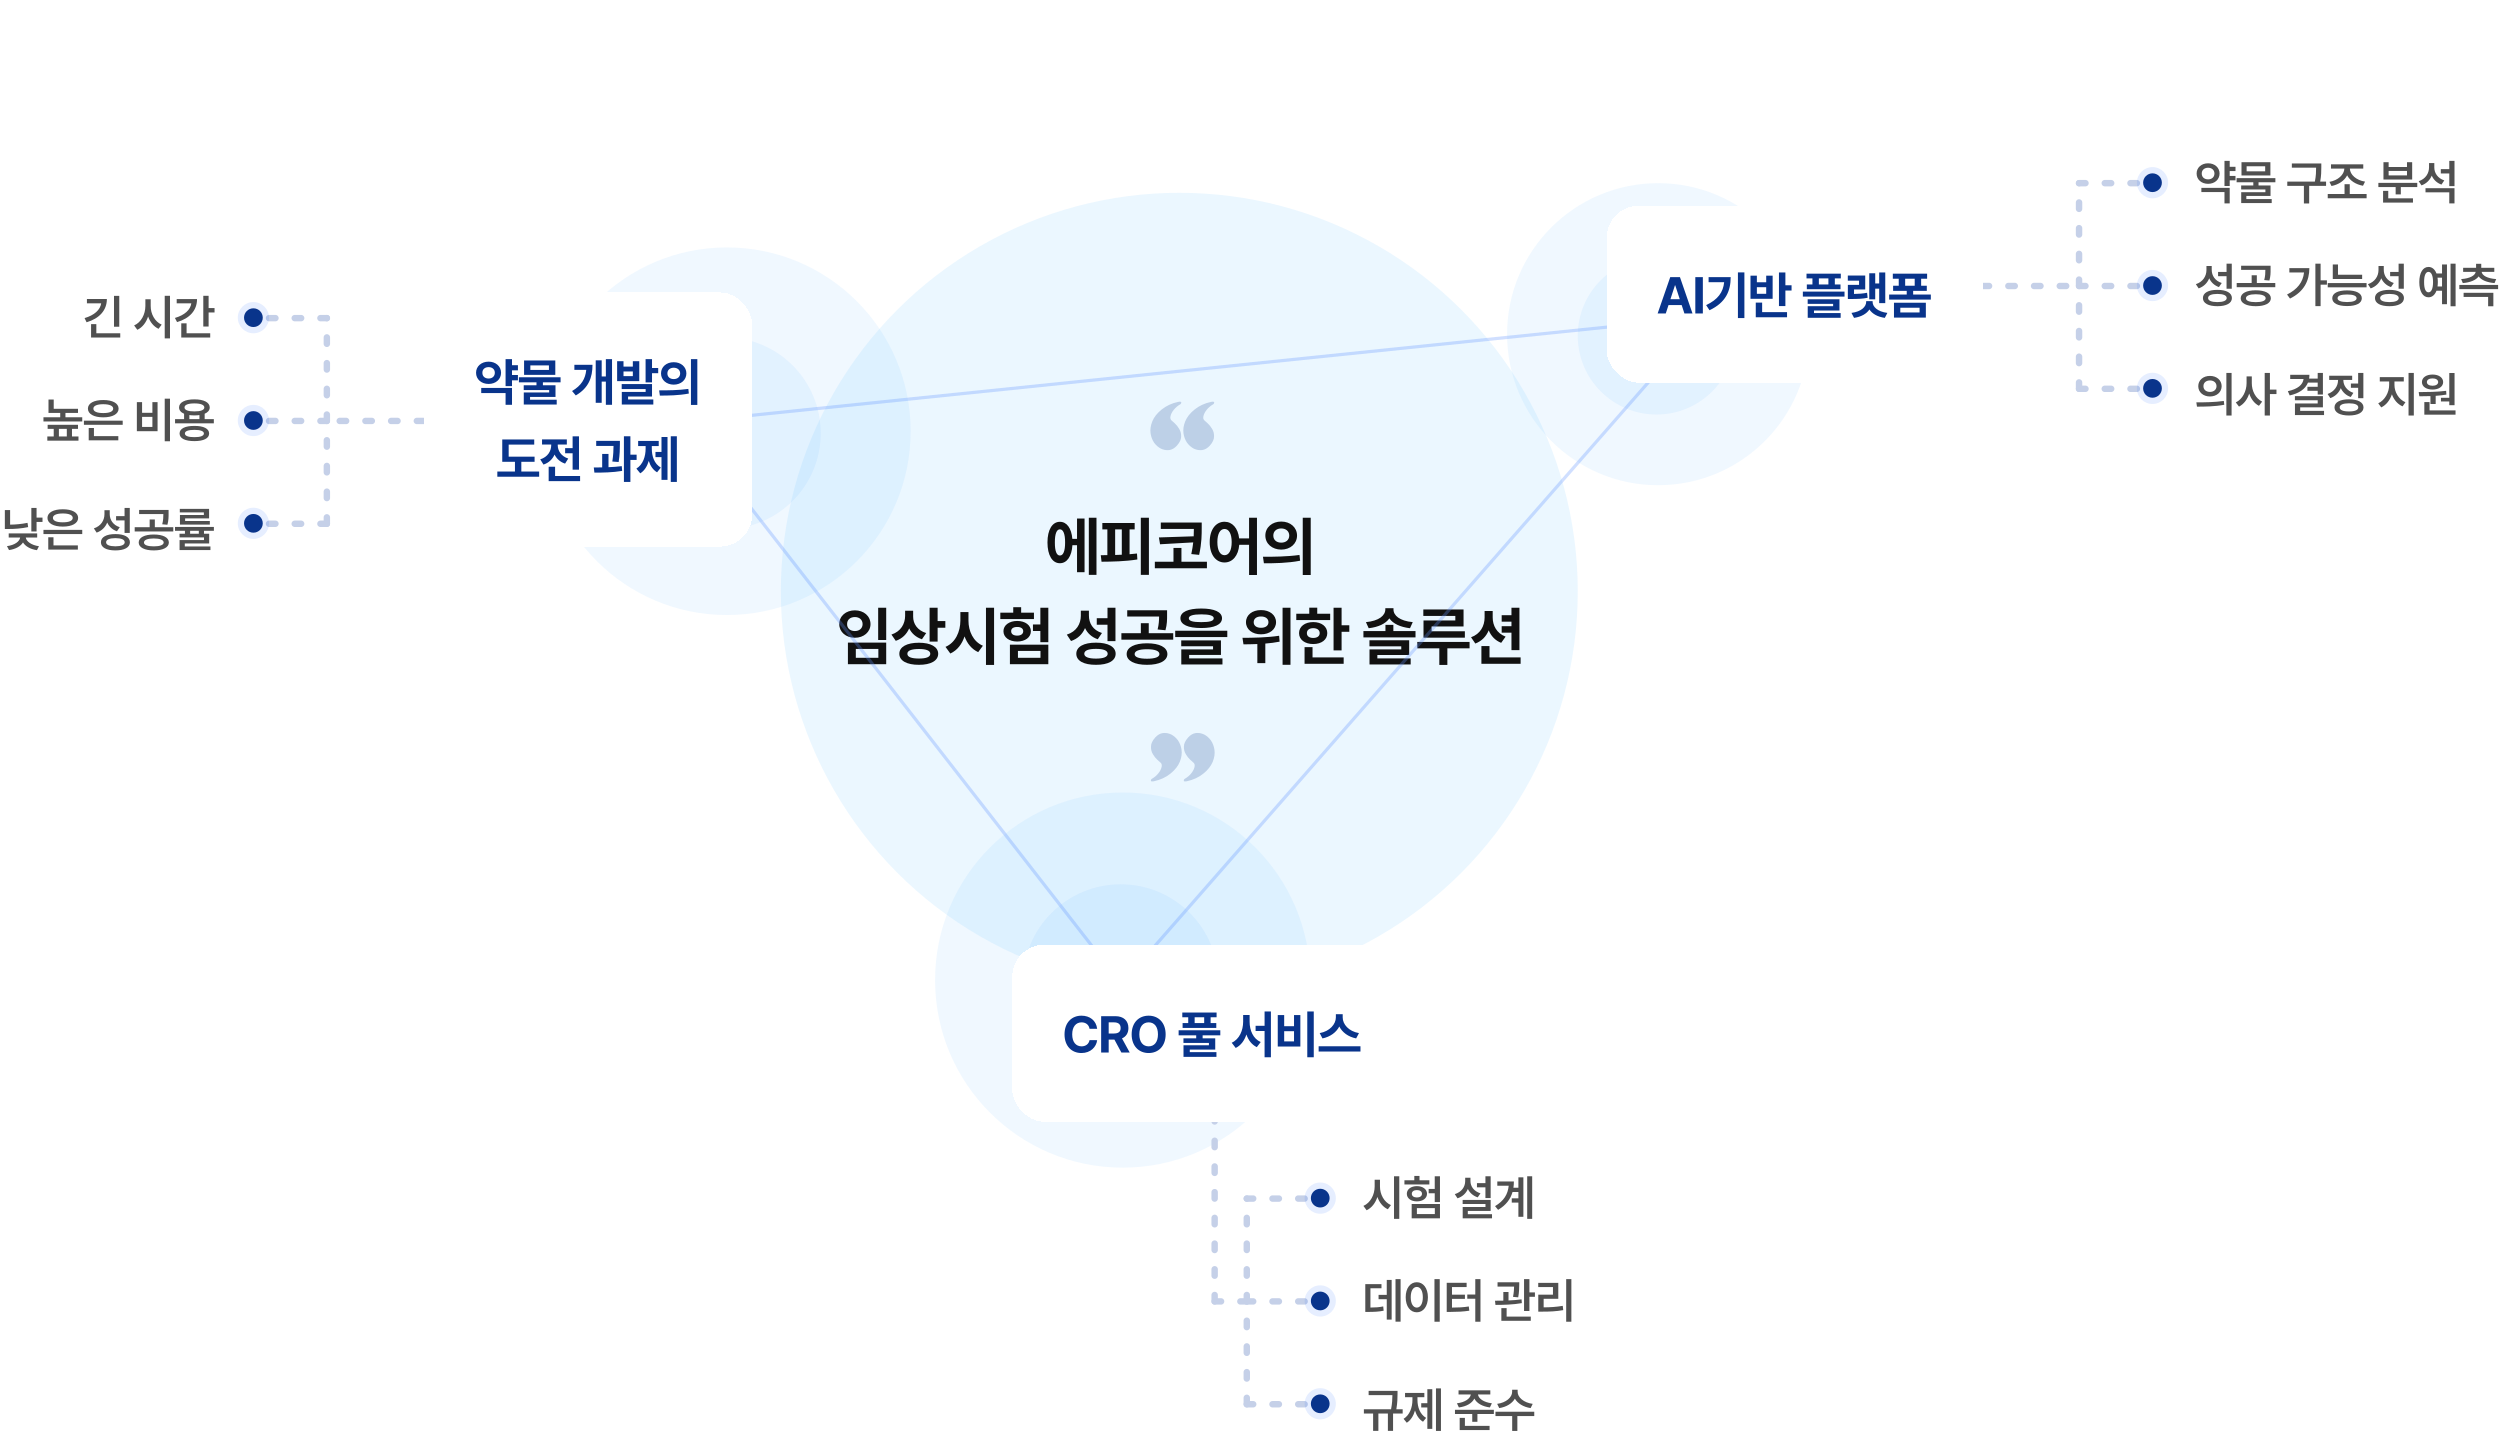 <svg width="778" height="448" viewBox="0 0 778 448" fill="none" xmlns="http://www.w3.org/2000/svg">
<circle cx="226.198" cy="134.198" r="57.198" fill="#47ADFF" fill-opacity="0.08"/>
<circle cx="225.59" cy="134.806" r="29.816" fill="#47ADFF" fill-opacity="0.08"/>
<circle cx="516" cy="104" r="47" fill="#47ADFF" fill-opacity="0.08"/>
<circle cx="515.5" cy="104.5" r="24.5" fill="#47ADFF" fill-opacity="0.08"/>
<circle cx="349.372" cy="305.001" r="58.372" fill="#47ADFF" fill-opacity="0.08"/>
<circle cx="348.75" cy="305.621" r="30.428" fill="#47ADFF" fill-opacity="0.08"/>
<g filter="url(#filter0_f_371_1126)">
<circle cx="367" cy="184" r="124" fill="#37ABFE" fill-opacity="0.1"/>
</g>
<path d="M366.252 138.682C365.536 139.471 364.74 139.932 363.862 140.063C362.984 140.162 362.122 140.014 361.277 139.619C360.464 139.192 359.765 138.583 359.18 137.794C358.595 136.939 358.221 135.952 358.058 134.834C357.895 133.683 358.074 132.449 358.595 131.134C359.147 129.785 360.123 128.552 361.521 127.434C362.951 126.283 364.658 125.493 366.642 125.066C366.999 125 367.243 124.984 367.373 125.016C367.503 125.049 367.585 125.099 367.617 125.164C367.617 125.46 367.52 125.674 367.325 125.806C366.512 126.266 365.829 126.842 365.276 127.532C364.723 128.223 364.382 128.897 364.252 129.555C364.122 130.18 364.268 130.641 364.691 130.937C364.821 131.035 365.13 131.315 365.618 131.775C366.105 132.203 366.561 132.778 366.983 133.502C367.406 134.193 367.601 134.982 367.568 135.87C367.568 136.758 367.13 137.695 366.252 138.682ZM376.494 138.682C375.778 139.471 374.982 139.932 374.104 140.063C373.226 140.162 372.364 140.014 371.519 139.619C370.706 139.192 370.007 138.583 369.422 137.794C368.836 136.939 368.463 135.952 368.3 134.834C368.137 133.683 368.316 132.449 368.836 131.134C369.389 129.785 370.365 128.552 371.763 127.434C373.193 126.283 374.9 125.493 376.884 125.066C377.241 125 377.485 124.984 377.615 125.016C377.745 125.049 377.827 125.099 377.859 125.164C377.859 125.46 377.762 125.674 377.567 125.806C376.754 126.266 376.071 126.842 375.518 127.532C374.965 128.223 374.624 128.897 374.494 129.555C374.364 130.18 374.51 130.641 374.933 130.937C375.063 131.035 375.372 131.315 375.86 131.775C376.347 132.203 376.802 132.778 377.225 133.502C377.648 134.193 377.843 134.982 377.81 135.87C377.81 136.758 377.371 137.695 376.494 138.682Z" fill="#09348B" fill-opacity="0.2"/>
<path d="M369.748 229.505C370.464 228.716 371.26 228.256 372.138 228.124C373.016 228.025 373.878 228.173 374.723 228.568C375.536 228.996 376.235 229.604 376.82 230.394C377.405 231.249 377.779 232.235 377.942 233.354C378.105 234.505 377.926 235.738 377.405 237.054C376.853 238.402 375.877 239.635 374.479 240.754C373.049 241.905 371.342 242.694 369.358 243.122C369.001 243.187 368.757 243.204 368.627 243.171C368.497 243.138 368.415 243.089 368.383 243.023C368.383 242.727 368.48 242.513 368.675 242.382C369.488 241.921 370.171 241.346 370.724 240.655C371.277 239.964 371.618 239.29 371.748 238.632C371.878 238.007 371.732 237.547 371.309 237.251C371.179 237.152 370.87 236.873 370.382 236.412C369.895 235.985 369.439 235.409 369.017 234.686C368.594 233.995 368.399 233.206 368.432 232.318C368.432 231.43 368.87 230.492 369.748 229.505ZM359.506 229.505C360.222 228.716 361.018 228.256 361.896 228.124C362.774 228.025 363.636 228.173 364.481 228.568C365.294 228.996 365.993 229.604 366.578 230.394C367.164 231.249 367.537 232.235 367.7 233.354C367.863 234.505 367.684 235.738 367.164 237.054C366.611 238.402 365.635 239.635 364.237 240.754C362.807 241.905 361.1 242.694 359.116 243.122C358.759 243.187 358.515 243.204 358.385 243.171C358.255 243.138 358.173 243.089 358.141 243.023C358.141 242.727 358.238 242.513 358.433 242.382C359.246 241.921 359.929 241.346 360.482 240.655C361.035 239.964 361.376 239.29 361.506 238.632C361.636 238.007 361.49 237.547 361.067 237.251C360.937 237.152 360.628 236.873 360.14 236.412C359.653 235.985 359.198 235.409 358.775 234.686C358.352 233.995 358.157 233.206 358.19 232.318C358.19 231.43 358.629 230.492 359.506 229.505Z" fill="#09348B" fill-opacity="0.2"/>
<path d="M341.225 161.117V178.891H338.842V161.117H341.225ZM325.971 168.812C325.971 164.838 327.484 162.377 329.838 162.387C331.977 162.377 333.441 164.379 333.715 167.699H335.17V161.371H337.514V178.07H335.17V169.672H333.734C333.52 173.158 332.025 175.277 329.838 175.277C327.484 175.277 325.971 172.807 325.971 168.812ZM328.275 168.812C328.256 171.547 328.842 172.895 329.838 172.875C330.863 172.895 331.469 171.547 331.459 168.812C331.469 166.088 330.863 164.73 329.838 164.73C328.842 164.73 328.256 166.088 328.275 168.812ZM357.541 161.117V178.891H355.021V161.117H357.541ZM342.561 172.777C343.205 172.777 343.889 172.768 344.611 172.758V164.75H343.049V162.758H353.107V164.75H351.525V172.475C352.307 172.416 353.078 172.338 353.83 172.25L353.947 174.105C350.168 174.721 346.057 174.789 342.795 174.809L342.561 172.777ZM347.033 172.709C347.717 172.689 348.41 172.67 349.104 172.631V164.75H347.033V172.709ZM373.975 162.602V164.184C373.965 166.322 374.004 168.842 373.174 172.68L370.732 172.426C371.025 171.078 371.211 169.877 371.328 168.793L361.006 169.379L360.654 167.25L371.475 166.898C371.523 166.059 371.523 165.297 371.533 164.594H361.24V162.602H373.975ZM359.385 176.84V174.809H365.186V170.512H367.666V174.809H375.596V176.84H359.385ZM381.072 162.367C383.475 162.367 385.271 164.34 385.623 167.543H388.709V161.117H391.17V178.93H388.709V169.535H385.652C385.389 172.953 383.553 175.043 381.072 175.043C378.377 175.043 376.443 172.602 376.463 168.695C376.443 164.818 378.377 162.367 381.072 162.367ZM378.846 168.695C378.836 171.342 379.744 172.787 381.072 172.777C382.41 172.787 383.299 171.342 383.299 168.695C383.299 166.059 382.41 164.613 381.072 164.613C379.744 164.613 378.836 166.059 378.846 168.695ZM398.717 162.309C401.539 162.299 403.629 164.115 403.639 166.664C403.629 169.223 401.539 171.029 398.717 171.039C395.914 171.029 393.766 169.223 393.775 166.664C393.766 164.115 395.914 162.299 398.717 162.309ZM393.033 173.266C396.207 173.275 400.602 173.236 404.4 172.699L404.596 174.496C400.65 175.268 396.432 175.297 393.326 175.297L393.033 173.266ZM396.256 166.664C396.246 168.07 397.311 168.881 398.717 168.871C400.133 168.881 401.207 168.07 401.217 166.664C401.207 165.277 400.133 164.457 398.717 164.457C397.311 164.457 396.246 165.277 396.256 166.664ZM405.416 178.93V161.117H407.896V178.93H405.416ZM275.785 189.137V199.176H273.285V189.137H275.785ZM261.176 194.234C261.176 191.695 263.266 189.938 266.039 189.938C268.803 189.938 270.893 191.695 270.902 194.234C270.893 196.676 268.803 198.473 266.039 198.473C263.266 198.473 261.176 196.676 261.176 194.234ZM263.617 194.234C263.598 195.553 264.613 196.383 266.039 196.383C267.426 196.383 268.432 195.553 268.441 194.234C268.432 192.838 267.426 192.027 266.039 192.027C264.613 192.027 263.598 192.838 263.617 194.234ZM263.871 206.695V199.977H275.785V206.695H263.871ZM266.332 204.703H273.344V201.949H266.332V204.703ZM284.172 191.91C284.162 194.068 285.422 196.139 288.234 197.008L286.906 198.941C285.021 198.316 283.703 197.105 282.941 195.553C282.17 197.34 280.793 198.746 278.762 199.43L277.414 197.477C280.383 196.49 281.652 194.127 281.672 191.676V190.055H284.172V191.91ZM279.875 203.453C279.865 201.295 282.219 200.016 285.969 200.016C289.65 200.016 291.955 201.295 291.965 203.453C291.955 205.631 289.65 206.9 285.969 206.891C282.219 206.9 279.865 205.631 279.875 203.453ZM282.375 203.453C282.355 204.459 283.635 204.938 285.969 204.938C288.273 204.938 289.504 204.459 289.504 203.453C289.504 202.486 288.273 201.969 285.969 201.969C283.635 201.969 282.355 202.486 282.375 203.453ZM289.289 199.664V189.117H291.789V193.277H294.191V195.348H291.789V199.664H289.289ZM301.387 193.141C301.377 196.402 302.861 199.674 305.879 200.953L304.414 202.945C302.383 202.027 300.977 200.25 300.166 198.053C299.365 200.455 297.91 202.389 295.742 203.375L294.238 201.305C297.344 199.996 298.857 196.588 298.867 193.141V190.484H301.387V193.141ZM306.836 206.93V189.117H309.355V206.93H306.836ZM326.238 189.117V199.859H323.758V196.363H321.453V194.332H323.758V189.117H326.238ZM311.297 192.652V190.66H315.32V188.961H317.781V190.66H321.766V192.652H311.297ZM312.273 196.422C312.273 194.566 314.061 193.238 316.551 193.238C319.051 193.238 320.809 194.566 320.809 196.422C320.809 198.365 319.041 199.635 316.551 199.645C314.061 199.635 312.273 198.365 312.273 196.422ZM314.285 206.695V200.621H326.238V206.695H314.285ZM314.676 196.422C314.656 197.32 315.389 197.799 316.551 197.809C317.684 197.799 318.426 197.32 318.426 196.422C318.426 195.582 317.684 195.104 316.551 195.113C315.389 195.104 314.656 195.582 314.676 196.422ZM316.785 204.703H323.797V202.574H316.785V204.703ZM338.871 191.539C338.861 193.912 340.082 196.109 342.934 196.988L341.625 198.941C339.711 198.277 338.412 197.057 337.66 195.455C336.879 197.311 335.443 198.766 333.305 199.488L331.996 197.496C335.033 196.52 336.342 194.137 336.352 191.656V190.035H338.871V191.539ZM334.945 203.453C334.945 201.266 337.27 199.986 341.059 199.996C344.857 199.986 347.182 201.266 347.191 203.453C347.182 205.65 344.857 206.9 341.059 206.891C337.27 206.9 334.945 205.65 334.945 203.453ZM337.426 203.453C337.426 204.439 338.705 204.957 341.059 204.957C343.422 204.957 344.701 204.439 344.711 203.453C344.701 202.438 343.422 201.93 341.059 201.93C338.705 201.93 337.426 202.438 337.426 203.453ZM341.312 194.41V192.379H344.652V189.117H347.133V199.527H344.652V194.41H341.312ZM356.945 200.191C360.832 200.191 363.273 201.422 363.293 203.551C363.273 205.65 360.832 206.9 356.945 206.891C353.088 206.9 350.607 205.65 350.617 203.551C350.607 201.422 353.088 200.191 356.945 200.191ZM348.977 199.059V197.047H355.031V193.941H357.492V197.047H365.109V199.059H348.977ZM350.793 191.871V189.918H363.195V191.363C363.205 192.779 363.205 194.303 362.688 196.129L360.246 195.895C360.646 194.283 360.695 193.082 360.715 191.871H350.793ZM353.098 203.551C353.088 204.508 354.494 204.996 356.945 204.996C359.396 204.996 360.812 204.508 360.812 203.551C360.812 202.564 359.396 202.037 356.945 202.047C354.494 202.037 353.088 202.564 353.098 203.551ZM373.828 189.371C377.92 189.371 380.283 190.445 380.293 192.398C380.283 194.381 377.92 195.445 373.828 195.445C369.727 195.445 367.344 194.381 367.344 192.398C367.344 190.445 369.727 189.371 373.828 189.371ZM365.723 198.258V196.285H381.934V198.258H365.723ZM367.598 201.109V199.293H379.961V203.824H370.059V204.898H380.43V206.773H367.617V202.086H377.5V201.109H367.598ZM369.961 192.398C369.951 193.268 371.221 193.609 373.828 193.609C376.455 193.609 377.715 193.268 377.715 192.398C377.715 191.607 376.455 191.188 373.828 191.188C371.221 191.188 369.951 191.607 369.961 192.398ZM392.418 189.859C395.133 189.84 397.105 191.393 397.105 193.629C397.105 195.846 395.133 197.418 392.418 197.398C389.713 197.418 387.74 195.846 387.75 193.629C387.74 191.393 389.713 189.84 392.418 189.859ZM386.656 198.492C389.811 198.482 394.273 198.424 398.062 197.848L398.219 199.684C396.754 199.977 395.25 200.162 393.766 200.279V206.363H391.285V200.426C389.723 200.494 388.248 200.504 386.969 200.523L386.656 198.492ZM390.152 193.629C390.143 194.742 391.09 195.387 392.418 195.367C393.785 195.387 394.742 194.742 394.742 193.629C394.742 192.496 393.785 191.842 392.418 191.852C391.09 191.842 390.143 192.496 390.152 193.629ZM399.137 206.891V189.137H401.598V206.891H399.137ZM417.504 189.137V194.586H419.906V196.617H417.504V202.398H415.004V189.137H417.504ZM403.402 192.965V190.992H407.445V189.098H409.926V190.992H413.949V192.965H403.402ZM404.262 197.027C404.262 194.967 406.088 193.59 408.676 193.59C411.254 193.59 413.051 194.967 413.051 197.027C413.051 199.078 411.254 200.426 408.676 200.426C406.088 200.426 404.262 199.078 404.262 197.027ZM405.98 206.578V201.383H408.461V204.586H418.148V206.578H405.98ZM406.703 197.027C406.693 198.004 407.484 198.531 408.676 198.531C409.877 198.531 410.688 198.004 410.688 197.027C410.688 196.041 409.877 195.494 408.676 195.484C407.484 195.494 406.693 196.041 406.703 197.027ZM433.613 194.469V196.383H440.508V198.355H424.297V196.383H431.152V194.469H433.613ZM425.078 193.609C429.15 193.229 431.104 191.549 431.113 189.645V189.273H433.652V189.645C433.643 191.549 435.576 193.229 439.648 193.609L438.789 195.504C435.742 195.143 433.506 194.078 432.363 192.438C431.23 194.078 429.004 195.143 425.938 195.504L425.078 193.609ZM426.172 201.148V199.254H438.535V203.844H428.633V204.898H439.004V206.773H426.191V202.086H436.074V201.148H426.172ZM455.457 189.664V194.957H445.516V196.441H455.867V198.434H442.996V193.082H452.898V191.676H442.938V189.664H455.457ZM441.062 201.754V199.762H457.332V201.754H450.418V206.93H447.918V201.754H441.062ZM464.527 192.184C464.527 194.645 465.748 197.076 468.551 198.121L467.164 200.055C465.299 199.322 464.02 197.916 463.287 196.168C462.516 198.033 461.139 199.508 459.117 200.27L457.789 198.316C460.709 197.281 461.998 194.791 462.008 192.184V190.133H464.527V192.184ZM461.012 206.578V201.051H463.531V204.586H473.219V206.578H461.012ZM467.32 196.891V194.879H470.367V193.453H467.32V191.441H470.367V189.137H472.848V202.32H470.367V196.891H467.32Z" fill="#111111"/>
<path d="M530.786 98.628L349.023 306.215L212.949 131.405L530.786 98.628Z" stroke="#6195FF" stroke-opacity="0.3"/>
<path d="M37.114 92.076V101.686H35.474V92.076H37.114ZM26.318 98.99C29.358 98.097 31.189 96.441 31.489 94.391H27.051V93.058H33.262C33.247 96.588 30.918 99.115 26.948 100.294L26.318 98.99ZM28.34 105.04V100.865H29.98V103.722H37.422V105.04H28.34ZM46.897 95.24C46.882 97.672 48.164 100.104 50.31 101.026L49.343 102.33C47.819 101.627 46.706 100.228 46.091 98.499C45.483 100.36 44.34 101.883 42.736 102.638L41.74 101.275C43.945 100.323 45.234 97.796 45.241 95.24V93.131H46.897V95.24ZM51.262 105.318V92.061H52.902V105.318H51.262ZM64.92 92.061V95.87H66.766V97.232H64.92V101.612H63.265V92.061H64.92ZM54.432 98.946C57.464 98.067 59.258 96.419 59.537 94.405H54.988V93.072H61.316C61.324 96.588 59.024 99.1 55.105 100.235L54.432 98.946ZM56.409 105.04V100.631H58.065V103.722H65.418V105.04H56.409Z" fill="#505050"/>
<path d="M24.276 127.211V128.515H20.365V129.848H25.595V131.151H13.524V129.848H18.739V128.515H15.092V124.325H16.718V127.211H24.276ZM14.726 137.143V135.824H16.718V133.466H14.828V132.206H24.276V133.466H22.401V135.824H24.423V137.143H14.726ZM18.329 135.824H20.79V133.466H18.329V135.824ZM38.184 130.902V132.206H26.113V130.902H38.184ZM27.358 127.167C27.358 125.49 29.241 124.479 32.134 124.486C35.02 124.479 36.902 125.49 36.909 127.167C36.902 128.852 35.02 129.877 32.134 129.877C29.241 129.877 27.358 128.852 27.358 127.167ZM27.607 137.04V133.188H29.233V135.722H36.821V137.04H27.607ZM29.058 127.167C29.043 128.068 30.207 128.551 32.134 128.544C34.067 128.551 35.225 128.068 35.225 127.167C35.225 126.295 34.067 125.79 32.134 125.79C30.207 125.79 29.043 126.295 29.058 127.167ZM52.902 124.062V137.318H51.262V124.062H52.902ZM42.59 134.198V125.146H44.216V128.456H47.424V125.146H49.035V134.198H42.59ZM44.216 132.865H47.424V129.73H44.216V132.865ZM66.546 130.434V131.737H54.476V130.434H57.288V128.756C56.285 128.332 55.721 127.665 55.721 126.801C55.721 125.211 57.574 124.281 60.496 124.281C63.411 124.281 65.264 125.211 65.272 126.801C65.264 127.672 64.693 128.339 63.69 128.756V130.434H66.546ZM55.882 134.901C55.882 133.378 57.603 132.528 60.496 132.543C63.345 132.528 65.074 133.378 65.081 134.901C65.074 136.439 63.345 137.274 60.496 137.274C57.603 137.274 55.882 136.439 55.882 134.901ZM57.42 126.801C57.405 127.606 58.541 128.039 60.496 128.031C62.444 128.039 63.587 127.606 63.587 126.801C63.587 125.988 62.444 125.534 60.496 125.541C58.541 125.534 57.405 125.988 57.42 126.801ZM57.537 134.901C57.53 135.648 58.57 136.051 60.496 136.044C62.393 136.051 63.44 135.648 63.455 134.901C63.44 134.162 62.393 133.781 60.496 133.773C58.57 133.781 57.53 134.162 57.537 134.901ZM58.929 130.434H62.063V129.174C61.587 129.24 61.06 129.276 60.496 129.276C59.932 129.276 59.405 129.24 58.929 129.174V130.434Z" fill="#505050"/>
<path d="M11.38 158.062V161.079H13.226V162.427H11.38V165.4H9.754V158.062H11.38ZM1.507 164.624V158.735H3.147V163.269C4.839 163.247 6.634 163.101 8.567 162.705L8.758 164.038C6.561 164.492 4.524 164.624 2.605 164.624H1.507ZM2.166 169.956C4.605 169.641 6.106 168.484 6.268 167.29H2.708V165.986H11.57V167.29H8.025C8.179 168.455 9.703 169.648 12.127 169.985L11.497 171.216C9.446 170.923 7.908 170.015 7.154 168.813C6.399 170.015 4.854 170.894 2.811 171.187L2.166 169.956ZM25.595 164.902V166.206H13.524V164.902H25.595ZM14.77 161.167C14.77 159.49 16.652 158.479 19.545 158.486C22.431 158.479 24.313 159.49 24.32 161.167C24.313 162.852 22.431 163.877 19.545 163.877C16.652 163.877 14.77 162.852 14.77 161.167ZM15.019 171.04V167.188H16.645V169.722H24.232V171.04H15.019ZM16.469 161.167C16.454 162.068 17.619 162.551 19.545 162.544C21.479 162.551 22.636 162.068 22.636 161.167C22.636 160.295 21.479 159.79 19.545 159.79C17.619 159.79 16.454 160.295 16.469 161.167ZM34.147 159.966C34.139 161.768 35.194 163.416 37.267 164.067L36.388 165.342C34.945 164.829 33.934 163.862 33.37 162.61C32.784 164.053 31.678 165.188 30.074 165.752L29.21 164.434C31.4 163.716 32.498 161.951 32.506 160.039V158.779H34.147V159.966ZM31.407 168.755C31.393 167.144 33.114 166.199 35.904 166.206C38.709 166.199 40.423 167.144 40.431 168.755C40.423 170.366 38.709 171.289 35.904 171.289C33.114 171.289 31.393 170.366 31.407 168.755ZM33.019 168.755C33.011 169.561 34.066 170.007 35.904 170.015C37.757 170.007 38.805 169.561 38.805 168.755C38.805 167.92 37.757 167.473 35.904 167.466C34.066 167.473 33.011 167.92 33.019 168.755ZM36.124 161.958V160.625H38.761V158.062H40.387V165.854H38.761V161.958H36.124ZM47.849 166.338C50.727 166.345 52.544 167.253 52.551 168.828C52.544 170.366 50.727 171.289 47.849 171.289C44.999 171.289 43.161 170.366 43.161 168.828C43.161 167.253 44.999 166.345 47.849 166.338ZM41.916 165.386V164.067H46.574V161.665H48.185V164.067H53.928V165.386H41.916ZM43.293 159.98V158.691H52.463V159.79C52.47 160.837 52.47 161.951 52.097 163.306L50.485 163.159C50.815 161.877 50.837 160.94 50.837 159.98H43.293ZM44.802 168.828C44.787 169.604 45.937 170.029 47.849 170.029C49.768 170.029 50.925 169.604 50.94 168.828C50.925 168.022 49.768 167.568 47.849 167.568C45.937 167.568 44.787 168.022 44.802 168.828ZM66.561 163.979V165.195H63.484V166.104H65.096V169.121H57.508V170.059H65.491V171.187H55.882V168.066H63.484V167.246H55.867V166.104H57.552V165.195H54.461V163.979H66.561ZM55.955 159.468V158.354H65.066V161.328H57.61V162.134H65.301V163.262H55.999V160.273H63.44V159.468H55.955ZM59.163 166.104H61.873V165.195H59.163V166.104Z" fill="#505050"/>
<path d="M131.717 131H101.717" stroke="#C5D0E8" stroke-width="2" stroke-linecap="round" stroke-dasharray="2 6"/>
<path d="M101.717 99H81.717" stroke="#C5D0E8" stroke-width="2" stroke-linecap="round" stroke-dasharray="2 6"/>
<path d="M101.717 131H81.717" stroke="#C5D0E8" stroke-width="2" stroke-linecap="round" stroke-dasharray="2 6"/>
<path d="M101.717 163H81.717" stroke="#C5D0E8" stroke-width="2" stroke-linecap="round" stroke-dasharray="2 6"/>
<path d="M101.717 163V99" stroke="#C5D0E8" stroke-width="2" stroke-linecap="round" stroke-dasharray="2 6"/>
<circle cx="4.858" cy="4.858" r="4.858" transform="matrix(0 -1 -1 0 83.717 103.717)" fill="#0054FF" fill-opacity="0.1"/>
<circle cx="2.915" cy="2.915" r="2.915" transform="matrix(0 -1 -1 0 81.773 101.773)" fill="#09348B"/>
<circle cx="4.858" cy="4.858" r="4.858" transform="matrix(0 -1 -1 0 83.717 135.717)" fill="#0054FF" fill-opacity="0.1"/>
<circle cx="2.915" cy="2.915" r="2.915" transform="matrix(0 -1 -1 0 81.773 133.773)" fill="#09348B"/>
<circle cx="4.858" cy="4.858" r="4.858" transform="matrix(0 -1 -1 0 83.717 167.717)" fill="#0054FF" fill-opacity="0.1"/>
<circle cx="2.915" cy="2.915" r="2.915" transform="matrix(0 -1 -1 0 81.773 165.773)" fill="#09348B"/>
<g filter="url(#filter1_d_371_1126)">
<rect x="132" y="91" width="102.093" height="79.093" rx="10" fill="white" shape-rendering="crispEdges"/>
<path d="M161.18 113.641V115.25H159.336V116.703H161.18V118.359H159.336V120.156H157.336V111.766H159.336V113.641H161.18ZM148.148 116C148.141 113.992 149.828 112.539 152.055 112.547C154.258 112.539 155.93 113.992 155.93 116C155.93 118.055 154.258 119.492 152.055 119.484C149.828 119.492 148.141 118.055 148.148 116ZM149.758 122.328V120.719H159.336V125.984H157.336V122.328H149.758ZM150.117 116C150.102 117.148 150.938 117.805 152.055 117.797C153.148 117.805 153.984 117.148 153.992 116C153.984 114.891 153.148 114.242 152.055 114.25C150.938 114.242 150.102 114.891 150.117 116ZM174.452 117.406V118.984H168.952V119.891H172.873V123.531H164.952V124.391H173.248V125.891H162.998V122.125H170.905V121.391H162.983V119.891H166.952V118.984H161.483V117.406H174.452ZM163.092 116.656V112.172H172.811V116.656H163.092ZM165.045 115.125H170.827V113.719H165.045V115.125ZM190.464 111.766V125.984H188.542V118.75H187.245V125.359H185.386V112.141H187.245V117.156H188.542V111.766H190.464ZM178.027 121.688C180.925 119.984 182.175 117.898 182.441 115.109H178.745V113.516H184.386C184.378 117.484 183.191 120.734 179.183 123.062L178.027 121.688ZM194.033 112.406V114.094H196.939V112.406H198.939V118.609H192.048V112.406H194.033ZM193.47 121.078V119.531H202.908V123.391H195.455V124.312H203.314V125.891H193.502V121.969H200.923V121.078H193.47ZM194.033 117.047H196.939V115.594H194.033V117.047ZM200.908 119V111.766H202.908V114.531H204.83V116.141H202.908V119H200.908ZM209.664 112.719C211.922 112.711 213.594 114.164 213.602 116.203C213.594 118.25 211.922 119.695 209.664 119.703C207.422 119.695 205.703 118.25 205.711 116.203C205.703 114.164 207.422 112.711 209.664 112.719ZM205.117 121.484C207.656 121.492 211.172 121.461 214.211 121.031L214.367 122.469C211.211 123.086 207.836 123.109 205.352 123.109L205.117 121.484ZM207.695 116.203C207.688 117.328 208.539 117.977 209.664 117.969C210.797 117.977 211.656 117.328 211.664 116.203C211.656 115.094 210.797 114.438 209.664 114.438C208.539 114.438 207.688 115.094 207.695 116.203ZM215.023 126.016V111.766H217.008V126.016H215.023ZM166.362 142.125V143.703H162.237V146.734H167.784V148.359H154.769V146.734H160.253V143.703H156.3V136.766H166.253V138.359H158.3V142.125H166.362ZM180.181 135.781V146.156H178.197V141.062H175.869V139.453H178.197V135.781H180.181ZM168.119 142.953C170.47 142.219 171.533 140.367 171.541 138.547V138.328H168.681V136.734H176.4V138.328H173.572V138.562C173.564 140.211 174.58 141.969 176.837 142.703L175.853 144.281C174.283 143.766 173.197 142.734 172.58 141.461C171.947 142.875 170.814 144.023 169.134 144.578L168.119 142.953ZM170.744 149.734V145.25H172.744V148.141H180.525V149.734H170.744ZM192.912 137.188V138.328C192.897 139.664 192.897 141.414 192.522 143.781L190.553 143.625C190.881 141.562 190.912 140.039 190.928 138.781H185.537V137.188H192.912ZM184.787 145.484C185.584 145.484 186.475 145.477 187.397 145.453V141.266H189.366V145.391C190.764 145.336 192.178 145.234 193.491 145.062L193.616 146.547C190.686 147.039 187.467 147.094 184.975 147.078L184.787 145.484ZM194.162 149.984V135.766H196.178V141.484H198.116V143.141H196.178V149.984H194.162ZM210.638 135.766V149.984H208.747V135.766H210.638ZM198.044 145.828C200.138 144.539 200.919 141.992 200.919 139.578V138.812H198.591V137.219H204.997V138.812H202.841V139.578C202.833 141.938 203.575 144.328 205.653 145.516L204.481 146.984C203.208 146.234 202.38 144.969 201.895 143.438C201.411 145.094 200.552 146.5 199.247 147.297L198.044 145.828ZM203.981 142.25V140.641H205.856V136H207.731V149.328H205.856V142.25H203.981Z" fill="#09348B"/>
</g>
<path d="M695.686 51.907V53.226H693.884V54.749H695.686V56.111H693.884V57.884H692.258V50.062H693.884V51.907H695.686ZM683.586 54.002C683.579 52.142 685.117 50.809 687.16 50.823C689.196 50.809 690.72 52.142 690.734 54.002C690.72 55.892 689.196 57.203 687.16 57.21C685.117 57.203 683.579 55.892 683.586 54.002ZM685.065 59.773V58.455H693.884V63.304H692.258V59.773H685.065ZM685.183 54.002C685.175 55.13 686.018 55.826 687.16 55.818C688.288 55.826 689.13 55.13 689.138 54.002C689.13 52.896 688.288 52.208 687.16 52.2C686.018 52.208 685.175 52.896 685.183 54.002ZM708.099 55.438V56.727H702.854V57.723H706.59V60.975H699.061V61.941H706.956V63.187H697.464V59.803H704.993V58.953H697.449V57.723H701.229V56.727H696.028V55.438H708.099ZM697.552 54.602V50.472H706.546V54.602H697.552ZM699.148 53.328H704.92V51.746H699.148V53.328ZM722.393 50.867V52.054C722.385 53.291 722.385 54.647 722.041 56.522H723.872V57.84H718.613V63.318H716.973V57.84H711.802V56.522H720.386C720.752 54.72 720.767 53.365 720.767 52.185H713.223V50.867H722.393ZM736.49 60.374V61.707H724.391V60.374H729.62V57.327H731.246V60.374H736.49ZM724.918 56.595C727.555 56.155 729.518 54.368 729.562 52.464H725.401V51.131H735.45V52.464H731.275C731.327 54.368 733.29 56.111 736.007 56.522L735.362 57.81C733.128 57.408 731.29 56.221 730.433 54.566C729.583 56.243 727.767 57.466 725.562 57.884L724.918 56.595ZM752.249 56.917V58.221H747.137V60.506H745.525V58.221H740.149V56.917H752.249ZM741.614 63.04V59.393H743.226V61.722H750.916V63.04H741.614ZM741.731 55.877V50.486H743.343V51.98H749.056V50.486H750.667V55.877H741.731ZM743.343 54.588H749.056V53.196H743.343V54.588ZM757.558 52.156C757.558 53.855 758.62 55.481 760.663 56.141L759.784 57.444C758.341 56.939 757.323 55.935 756.759 54.661C756.173 56.053 755.097 57.137 753.573 57.693L752.694 56.39C754.848 55.679 755.917 53.943 755.917 52.054V50.75H757.558V52.156ZM754.818 59.861V58.572H763.842V63.304H762.216V59.861H754.818ZM759.579 53.973V52.64H762.216V50.062H763.842V57.928H762.216V53.973H759.579Z" fill="#505050"/>
<path d="M688.288 83.966C688.281 85.768 689.335 87.415 691.408 88.067L690.529 89.342C689.086 88.829 688.076 87.862 687.512 86.61C686.926 88.053 685.82 89.188 684.216 89.752L683.352 88.434C685.542 87.716 686.64 85.951 686.647 84.039V82.779H688.288V83.966ZM685.549 92.755C685.534 91.144 687.255 90.199 690.046 90.206C692.851 90.199 694.565 91.144 694.572 92.755C694.565 94.366 692.851 95.289 690.046 95.289C687.255 95.289 685.534 94.366 685.549 92.755ZM687.16 92.755C687.153 93.561 688.208 94.007 690.046 94.015C691.899 94.007 692.946 93.561 692.946 92.755C692.946 91.92 691.899 91.473 690.046 91.466C688.208 91.473 687.153 91.92 687.16 92.755ZM690.266 85.958V84.625H692.902V82.061H694.528V89.855H692.902V85.958H690.266ZM701.99 90.338C704.869 90.345 706.685 91.253 706.692 92.828C706.685 94.366 704.869 95.289 701.99 95.289C699.141 95.289 697.303 94.366 697.303 92.828C697.303 91.253 699.141 90.345 701.99 90.338ZM696.058 89.386V88.067H700.716V85.665H702.327V88.067H708.069V89.386H696.058ZM697.435 83.981V82.691H706.604V83.79C706.612 84.837 706.612 85.951 706.238 87.306L704.627 87.159C704.957 85.877 704.979 84.94 704.979 83.981H697.435ZM698.943 92.828C698.929 93.605 700.079 94.029 701.99 94.029C703.909 94.029 705.066 93.605 705.081 92.828C705.066 92.022 703.909 91.568 701.99 91.568C700.079 91.568 698.929 92.022 698.943 92.828ZM722.173 82.061V87.232H724.136V88.595H722.173V95.274H720.547V82.061H722.173ZM711.729 91.656C714.951 90.045 716.694 87.804 717.017 84.786H712.446V83.439H718.672C718.665 87.328 717.053 90.748 712.651 92.916L711.729 91.656ZM735.099 85.504V86.822H725.958V82.296H727.584V85.504H735.099ZM724.391 89.415V88.097H736.476V89.415H724.391ZM725.797 92.814C725.797 91.253 727.533 90.374 730.411 90.367C733.268 90.374 734.989 91.253 734.996 92.814C734.989 94.366 733.268 95.245 730.411 95.245C727.533 95.245 725.797 94.366 725.797 92.814ZM727.452 92.814C727.445 93.575 728.485 93.993 730.411 94C732.308 93.993 733.355 93.575 733.37 92.814C733.355 92.03 732.308 91.649 730.411 91.642C728.485 91.649 727.445 92.03 727.452 92.814ZM741.828 83.966C741.821 85.768 742.875 87.415 744.948 88.067L744.069 89.342C742.626 88.829 741.616 87.862 741.052 86.61C740.466 88.053 739.36 89.188 737.756 89.752L736.892 88.434C739.082 87.716 740.18 85.951 740.188 84.039V82.779H741.828V83.966ZM739.089 92.755C739.074 91.144 740.795 90.199 743.586 90.206C746.391 90.199 748.105 91.144 748.112 92.755C748.105 94.366 746.391 95.289 743.586 95.289C740.795 95.289 739.074 94.366 739.089 92.755ZM740.7 92.755C740.693 93.561 741.748 94.007 743.586 94.015C745.439 94.007 746.486 93.561 746.486 92.755C746.486 91.92 745.439 91.473 743.586 91.466C741.748 91.473 740.693 91.92 740.7 92.755ZM743.806 85.958V84.625H746.442V82.061H748.068V89.855H746.442V85.958H743.806ZM764.179 82.061V95.304H762.611V82.061H764.179ZM752.885 87.789C752.885 84.874 754.013 83.065 755.741 83.072C756.862 83.065 757.733 83.805 758.224 85.094H759.96V82.296H761.498V94.659H759.96V90.484H758.224C757.741 91.781 756.862 92.528 755.741 92.52C754.013 92.528 752.885 90.711 752.885 87.789ZM754.379 87.789C754.364 89.862 754.87 90.975 755.741 90.968C756.62 90.975 757.162 89.862 757.162 87.789C757.162 85.724 756.62 84.603 755.741 84.61C754.87 84.603 754.364 85.724 754.379 87.789ZM758.554 86.412C758.62 86.837 758.656 87.298 758.656 87.789C758.656 88.272 758.62 88.727 758.561 89.151H759.96V86.412H758.554ZM777.412 88.668V89.972H765.342V88.668H777.412ZM765.913 86.852C768.689 86.661 770.249 85.738 770.432 84.61H766.528V83.336H770.557V82.091H772.168V83.336H776.226V84.61H772.285C772.461 85.738 774.021 86.661 776.812 86.852L776.299 88.097C773.933 87.899 772.183 87.166 771.362 86.017C770.527 87.166 768.777 87.899 766.426 88.097L765.913 86.852ZM766.675 92.403V91.114H775.933V95.304H774.307V92.403H766.675Z" fill="#505050"/>
<path d="M687.731 116.984C689.833 116.977 691.364 118.303 691.379 120.178C691.364 122.06 689.833 123.378 687.731 123.386C685.651 123.378 684.091 122.06 684.099 120.178C684.091 118.303 685.651 116.977 687.731 116.984ZM683.498 125.217C685.886 125.217 689.189 125.188 692.053 124.777L692.185 125.964C689.218 126.528 686.04 126.55 683.703 126.55L683.498 125.217ZM685.71 120.178C685.703 121.284 686.574 121.965 687.731 121.965C688.903 121.965 689.775 121.284 689.782 120.178C689.775 119.079 688.911 118.391 687.731 118.391C686.574 118.391 685.703 119.079 685.71 120.178ZM692.844 129.318V116.062H694.47V129.318H692.844ZM700.76 119.24C700.745 121.606 701.932 123.994 703.982 124.982L702.986 126.286C701.551 125.561 700.518 124.162 699.954 122.478C699.375 124.279 698.292 125.773 696.775 126.535L695.779 125.231C697.911 124.221 699.126 121.687 699.134 119.24V117.131H700.76V119.24ZM704.773 129.304V116.062H706.399V121.247H708.436V122.639H706.399V129.304H704.773ZM722.891 116.062V122.771H721.265V121.613H718.071V120.368H721.265V119.064H718.24C717.419 121.086 715.479 122.404 712.549 123.063L711.978 121.73C715.09 121.079 716.643 119.709 716.87 117.951H712.71V116.633H718.687C718.687 117.05 718.65 117.446 718.591 117.819H721.265V116.062H722.891ZM714.175 124.572V123.283H722.891V126.77H715.815V127.868H723.242V129.172H714.189V125.554H721.265V124.572H714.175ZM735.479 116.062V123.928H733.854V120.69H731.598V119.357H733.854V116.062H735.479ZM724.347 122.609C726.478 121.877 727.599 120.097 727.599 118.347V118.244H724.845V116.926H731.993V118.244H729.254V118.332C729.254 119.943 730.323 121.569 732.374 122.258L731.554 123.547C730.082 123.049 729.042 122.038 728.456 120.793C727.877 122.199 726.771 123.342 725.196 123.898L724.347 122.609ZM726.5 126.784C726.485 125.195 728.207 124.265 730.997 124.265C733.802 124.265 735.516 125.195 735.523 126.784C735.516 128.374 733.802 129.296 730.997 129.304C728.207 129.296 726.485 128.374 726.5 126.784ZM728.111 126.784C728.104 127.604 729.159 128.051 730.997 128.044C732.85 128.051 733.897 127.604 733.897 126.784C733.897 125.957 732.85 125.51 730.997 125.51C729.159 125.51 728.104 125.957 728.111 126.784ZM745.159 119.826C745.159 121.994 746.434 124.279 748.572 125.173L747.679 126.462C746.111 125.781 744.969 124.396 744.361 122.712C743.753 124.528 742.588 126.052 741.043 126.784L740.105 125.51C742.193 124.543 743.497 122.075 743.504 119.826V118.713H740.589V117.365H748.06V118.713H745.159V119.826ZM749.539 129.304V116.062H751.18V129.304H749.539ZM763.856 116.076V126.096H762.216V124.938H759.623V123.796H762.216V116.076H763.856ZM752.694 122.023C755.133 122.009 758.422 121.987 761.234 121.628L761.322 122.8C760.231 122.983 759.103 123.1 757.982 123.181V125.729H756.356V123.269C755.119 123.32 753.939 123.327 752.899 123.327L752.694 122.023ZM753.705 118.903C753.705 117.504 755.053 116.552 757.016 116.56C758.942 116.552 760.297 117.504 760.312 118.903C760.297 120.324 758.942 121.225 757.016 121.232C755.053 121.225 753.705 120.324 753.705 118.903ZM754.452 129.04V125.129H756.078V127.722H764.164V129.04H754.452ZM755.243 118.903C755.243 119.621 755.954 120.039 757.016 120.046C758.026 120.039 758.751 119.621 758.759 118.903C758.751 118.186 758.026 117.753 757.016 117.761C755.954 117.753 755.243 118.186 755.243 118.903Z" fill="#505050"/>
<path d="M617 89H647" stroke="#C5D0E8" stroke-width="2" stroke-linecap="round" stroke-dasharray="2 6"/>
<path d="M647 57H667" stroke="#C5D0E8" stroke-width="2" stroke-linecap="round" stroke-dasharray="2 6"/>
<path d="M647 89H667" stroke="#C5D0E8" stroke-width="2" stroke-linecap="round" stroke-dasharray="2 6"/>
<path d="M647 121H667" stroke="#C5D0E8" stroke-width="2" stroke-linecap="round" stroke-dasharray="2 6"/>
<path d="M647 121V57" stroke="#C5D0E8" stroke-width="2" stroke-linecap="round" stroke-dasharray="2 6"/>
<circle cx="669.858" cy="56.858" r="4.858" transform="rotate(-90 669.858 56.858)" fill="#0054FF" fill-opacity="0.1"/>
<circle cx="669.858" cy="56.858" r="2.915" transform="rotate(-90 669.858 56.858)" fill="#09348B"/>
<circle cx="669.858" cy="88.859" r="4.858" transform="rotate(-90 669.858 88.859)" fill="#0054FF" fill-opacity="0.1"/>
<circle cx="669.858" cy="88.859" r="2.915" transform="rotate(-90 669.858 88.859)" fill="#09348B"/>
<circle cx="669.858" cy="120.858" r="4.858" transform="rotate(-90 669.858 120.858)" fill="#0054FF" fill-opacity="0.1"/>
<circle cx="669.858" cy="120.858" r="2.915" transform="rotate(-90 669.858 120.858)" fill="#09348B"/>
<g filter="url(#filter2_d_371_1126)">
<rect x="500" y="64" width="117.093" height="55.093" rx="10" fill="white" shape-rendering="crispEdges"/>
<path d="M518.391 97.547H515.859L519.781 86.234H522.797L526.703 97.547H524.188L523.336 94.938H519.242L518.391 97.547ZM519.836 93.109H522.742L521.328 88.781H521.25L519.836 93.109ZM529.928 86.234V97.547H527.584V86.234H529.928ZM542.856 84.766V98.984H540.841V84.766H542.856ZM530.95 94.953C534.622 93.219 536.239 90.969 536.559 87.812H531.716V86.25H538.591C538.583 90.562 537.075 94.148 531.997 96.547L530.95 94.953ZM555.612 84.781V88.781H557.534V90.422H555.612V95.25H553.612V84.781H555.612ZM544.753 92.984V85.781H546.737V87.844H549.644V85.781H551.644V92.984H544.753ZM546.394 98.734V94.172H548.378V97.141H556.128V98.734H546.394ZM546.737 91.422H549.644V89.375H546.737V91.422ZM572.859 85.156V86.641H571V88.516H572.766V90H562.281V88.516H564.031V86.641H562.188V85.156H572.859ZM561.047 92.312V90.75H574.016V92.312H561.047ZM562.547 94.562V93.125H572.438V96.641H564.516V97.422H572.812V98.891H562.562V95.281H570.469V94.562H562.547ZM566.031 88.516H569V86.641H566.031V88.516ZM586.694 84.781V94.328H584.803V89.828H583.569V93.156H581.709V85.031H583.569V88.219H584.803V84.781H586.694ZM575.037 87.344V85.75H580.459V90.078H576.975V91.477C578.53 91.453 579.694 91.367 581.037 91.109L581.209 92.672C579.577 93 578.178 93.039 576.037 93.047H575.053V88.641H578.537V87.344H575.037ZM576.178 97.375C579.217 96.992 580.756 95.453 580.756 93.953V93.703H582.756V93.953C582.748 95.453 584.28 96.992 587.35 97.375L586.553 98.922C584.287 98.602 582.631 97.641 581.764 96.312C580.881 97.641 579.225 98.602 576.975 98.922L576.178 97.375ZM600.872 91.656V93.234H587.903V91.656H593.372V90.516H589.137V88.922H590.887V86.75H589.044V85.156H599.716V86.75H597.856V88.922H599.622V90.516H595.372V91.656H600.872ZM589.403 98.828V94.203H599.325V98.828H589.403ZM591.372 97.234H597.372V95.766H591.372V97.234ZM592.887 88.922H595.856V86.75H592.887V88.922Z" fill="#09348B"/>
</g>
<path d="M429.449 369.24C429.435 371.672 430.716 374.104 432.862 375.026L431.896 376.33C430.372 375.627 429.259 374.228 428.644 372.5C428.036 374.36 426.893 375.883 425.289 376.638L424.293 375.275C426.498 374.323 427.787 371.796 427.794 369.24V367.131H429.449V369.24ZM433.814 379.318V366.062H435.455V379.318H433.814ZM448.117 366.062V374.074H446.491V371.335H444.602V369.987H446.491V366.062H448.117ZM437.058 368.61V367.292H440.134V365.959H441.745V367.292H444.821V368.61H437.058ZM437.805 371.496C437.797 370.104 439.108 369.123 440.939 369.123C442.785 369.123 444.082 370.104 444.089 371.496C444.082 372.924 442.785 373.869 440.939 373.869C439.108 373.869 437.797 372.924 437.805 371.496ZM439.313 379.143V374.675H448.117V379.143H439.313ZM439.357 371.496C439.357 372.229 439.987 372.653 440.939 372.653C441.884 372.653 442.521 372.229 442.521 371.496C442.521 370.786 441.884 370.354 440.939 370.354C439.987 370.354 439.357 370.786 439.357 371.496ZM440.939 377.824H446.521V375.964H440.939V377.824ZM463.891 366.062V372.844H462.265V369.489H459.628V368.186H462.265V366.062H463.891ZM452.729 371.613C454.86 370.969 455.966 369.335 455.966 367.556V366.501H457.606V367.556C457.599 369.189 458.668 370.734 460.727 371.364L459.862 372.624C458.427 372.148 457.387 371.21 456.801 370.009C456.229 371.35 455.138 372.404 453.578 372.917L452.729 371.613ZM455.175 374.689V373.415H463.891V376.843H456.786V377.854H464.315V379.143H455.189V375.627H462.279V374.689H455.175ZM476.816 366.062V379.304H475.264V366.062H476.816ZM465.259 375.349C467.998 373.73 469.258 371.657 469.507 368.991H465.962V367.673H471.118C471.118 368.339 471.074 368.991 470.979 369.621H472.524V366.384H474.077V378.674H472.524V374.25H470.459V372.917H472.524V370.954H470.701C470.071 373.151 468.694 375.041 466.211 376.506L465.259 375.349Z" fill="#505050"/>
<path d="M435.865 398.062V411.304H434.283V398.062H435.865ZM424.879 408.271V399.614H429.918V400.918H426.476V406.909C428.036 406.902 429.164 406.829 430.46 406.558L430.592 407.891C429.098 408.198 427.772 408.264 425.772 408.271H424.879ZM429.01 404.302V402.969H431.559V398.325H433.082V410.659H431.559V404.302H429.01ZM448.044 398.062V411.318H446.403V398.062H448.044ZM437.453 403.701C437.446 400.845 438.903 399.028 440.91 399.028C442.895 399.028 444.36 400.845 444.367 403.701C444.36 406.58 442.895 408.389 440.91 408.389C438.903 408.389 437.446 406.58 437.453 403.701ZM439.021 403.701C439.021 405.737 439.79 406.917 440.91 406.924C442.023 406.917 442.785 405.737 442.785 403.701C442.785 401.68 442.023 400.493 440.91 400.493C439.79 400.493 439.021 401.68 439.021 403.701ZM460.721 398.062V411.318H459.109V404.17H456.619V402.852H459.109V398.062H460.721ZM450.218 408.271V399.204H456.414V400.537H451.858V402.91H455.887V404.199H451.858V406.924C453.873 406.917 455.381 406.843 457.088 406.572L457.249 407.891C455.323 408.184 453.624 408.257 451.258 408.271H450.218ZM472.788 399.043V399.834C472.773 400.735 472.773 402.053 472.466 403.73L470.854 403.584C471.118 402.222 471.169 401.204 471.184 400.391H466.035V399.043H472.788ZM465.244 404.785C466.028 404.778 466.907 404.771 467.837 404.756V402.061H469.448V404.705C470.818 404.646 472.224 404.543 473.506 404.36L473.594 405.532C470.84 406.03 467.712 406.082 465.391 406.089L465.244 404.785ZM467.222 411.04V407.1H468.862V409.722H476.377V411.04H467.222ZM474.282 407.979V398.062H475.952V402.192H477.666V403.555H475.952V407.979H474.282ZM489.01 398.062V411.318H487.398V398.062H489.01ZM478.697 400.537V399.219H484.938V404.185H480.382V406.851C482.469 406.836 484.264 406.726 486.329 406.382L486.476 407.715C484.227 408.103 482.25 408.191 479.869 408.184H478.712V402.896H483.282V400.537H478.697Z" fill="#505050"/>
<path d="M434.913 432.838V433.761C434.906 434.903 434.906 436.419 434.54 438.565H436.51V439.884H433.521V445.289H431.91V439.884H428.951V445.289H427.311V439.884H424.439V438.565H432.899C433.265 436.676 433.309 435.255 433.316 434.171H425.919V432.838H434.913ZM448.425 432.062V445.304H446.872V432.062H448.425ZM436.794 441.539C438.706 440.375 439.548 437.987 439.548 435.68V434.801H437.248V433.482H443.254V434.801H441.115V435.68C441.115 437.914 441.914 440.155 443.811 441.246L442.844 442.447C441.621 441.722 440.808 440.462 440.346 438.954C439.877 440.587 439.035 441.979 437.79 442.755L436.794 441.539ZM442.287 437.994V436.676H444.191V432.311H445.729V444.659H444.191V437.994H442.287ZM463.788 432.662V433.966H459.95C460.097 435.218 461.715 436.405 464.271 436.705L463.656 437.994C461.283 437.708 459.533 436.661 458.822 435.233C458.112 436.654 456.376 437.708 454.003 437.994L453.402 436.705C455.958 436.405 457.555 435.211 457.709 433.966H453.9V432.662H463.788ZM452.787 440.045V438.727H464.887V440.045H459.774V442.462H458.163V440.045H452.787ZM454.252 445.04V441.246H455.878V443.722H463.554V445.04H454.252ZM472.29 433.16C472.283 434.823 474.15 436.515 476.978 436.881L476.333 438.199C474.084 437.862 472.297 436.756 471.433 435.262C470.569 436.756 468.789 437.862 466.562 438.199L465.918 436.881C468.716 436.515 470.576 434.837 470.576 433.16V432.486H472.29V433.16ZM465.391 440.689V439.342H477.461V440.689H472.202V445.304H470.591V440.689H465.391Z" fill="#505050"/>
<path d="M378 405L388 405" stroke="#C5D0E8" stroke-width="2" stroke-linecap="round" stroke-dasharray="2 6"/>
<path d="M388 373H408" stroke="#C5D0E8" stroke-width="2" stroke-linecap="round" stroke-dasharray="2 6"/>
<path d="M388 405H408" stroke="#C5D0E8" stroke-width="2" stroke-linecap="round" stroke-dasharray="2 6"/>
<path d="M388 437H408" stroke="#C5D0E8" stroke-width="2" stroke-linecap="round" stroke-dasharray="2 6"/>
<path d="M388 437V373" stroke="#C5D0E8" stroke-width="2" stroke-linecap="round" stroke-dasharray="2 6"/>
<path d="M378 405V349" stroke="#C5D0E8" stroke-width="2" stroke-linecap="round" stroke-dasharray="2 6"/>
<circle cx="410.858" cy="372.858" r="4.858" transform="rotate(-90 410.858 372.858)" fill="#0054FF" fill-opacity="0.1"/>
<circle cx="410.858" cy="372.858" r="2.915" transform="rotate(-90 410.858 372.858)" fill="#09348B"/>
<circle cx="410.858" cy="404.858" r="4.858" transform="rotate(-90 410.858 404.858)" fill="#0054FF" fill-opacity="0.1"/>
<circle cx="410.858" cy="404.858" r="2.915" transform="rotate(-90 410.858 404.858)" fill="#09348B"/>
<circle cx="410.858" cy="436.858" r="4.858" transform="rotate(-90 410.858 436.858)" fill="#0054FF" fill-opacity="0.1"/>
<circle cx="410.858" cy="436.858" r="2.915" transform="rotate(-90 410.858 436.858)" fill="#09348B"/>
<g filter="url(#filter3_d_371_1126)">
<rect x="315" y="294" width="125.093" height="55.093" rx="10" fill="white" shape-rendering="crispEdges"/>
<path d="M339.062 320.172C338.875 318.922 337.914 318.164 336.594 318.156C334.836 318.164 333.672 319.508 333.672 321.891C333.672 324.328 334.852 325.617 336.578 325.625C337.867 325.617 338.836 324.914 339.062 323.688L341.438 323.703C341.18 325.797 339.422 327.703 336.547 327.703C333.523 327.703 331.281 325.57 331.281 321.891C331.281 318.195 333.562 316.078 336.547 316.078C339.156 316.078 341.125 317.57 341.438 320.172H339.062ZM342.678 327.547V316.234H347.116C349.686 316.234 351.163 317.68 351.163 319.922C351.163 321.469 350.452 322.594 349.163 323.148L351.569 327.547H348.975L346.811 323.531H345.022V327.547H342.678ZM345.022 321.625H346.678C348.069 321.625 348.748 321.055 348.741 319.922C348.748 318.781 348.069 318.164 346.678 318.156H345.022V321.625ZM362.747 321.891C362.747 325.586 360.458 327.703 357.466 327.703C354.45 327.703 352.169 325.57 352.169 321.891C352.169 318.195 354.45 316.078 357.466 316.078C360.458 316.078 362.747 318.195 362.747 321.891ZM354.559 321.891C354.559 324.305 355.708 325.617 357.466 325.625C359.208 325.617 360.364 324.305 360.356 321.891C360.364 319.469 359.208 318.164 357.466 318.156C355.708 318.164 354.559 319.469 354.559 321.891ZM378.603 315.109V316.578H376.744V318.375H378.509V319.891H368.025V318.375H369.775V316.578H367.931V315.109H378.603ZM366.791 322.203V320.625H379.759V322.203H374.259V323.125H378.181V326.641H370.259V327.422H378.556V328.891H368.306V325.281H376.213V324.562H368.291V323.125H372.259V322.203H366.791ZM371.775 318.375H374.744V316.578H371.775V318.375ZM388.881 317.984C388.889 320.656 389.967 323.258 392.334 324.281L391.116 325.875C389.537 325.109 388.475 323.688 387.881 321.93C387.272 323.797 386.178 325.328 384.553 326.125L383.303 324.5C385.741 323.398 386.85 320.656 386.866 317.984V315.859H388.881V317.984ZM390.741 320.844V319.234H393.537V314.766H395.506V329.016H393.537V320.844H390.741ZM408.841 314.766V329.016H406.825V314.766H408.841ZM397.637 325.688V315.891H399.637V319.359H402.7V315.891H404.669V325.688H397.637ZM399.637 324.078H402.7V320.906H399.637V324.078ZM417.847 316.641C417.839 318.727 419.691 320.953 422.909 321.5L422.034 323.156C419.55 322.664 417.714 321.266 416.792 319.445C415.855 321.25 414.011 322.656 411.55 323.156L410.691 321.5C413.855 320.938 415.706 318.703 415.722 316.641V315.609H417.847V316.641ZM410.363 327.234V325.594H423.378V327.234H410.363Z" fill="#09348B"/>
</g>
<defs>
<filter id="filter0_f_371_1126" x="183" y="0" width="368" height="368" filterUnits="userSpaceOnUse" color-interpolation-filters="sRGB">
<feFlood flood-opacity="0" result="BackgroundImageFix"/>
<feBlend mode="normal" in="SourceGraphic" in2="BackgroundImageFix" result="shape"/>
<feGaussianBlur stdDeviation="30" result="effect1_foregroundBlur_371_1126"/>
</filter>
<filter id="filter1_d_371_1126" x="125.567" y="84.567" width="114.96" height="91.96" filterUnits="userSpaceOnUse" color-interpolation-filters="sRGB">
<feFlood flood-opacity="0" result="BackgroundImageFix"/>
<feColorMatrix in="SourceAlpha" type="matrix" values="0 0 0 0 0 0 0 0 0 0 0 0 0 0 0 0 0 0 127 0" result="hardAlpha"/>
<feOffset/>
<feGaussianBlur stdDeviation="3.217"/>
<feComposite in2="hardAlpha" operator="out"/>
<feColorMatrix type="matrix" values="0 0 0 0 0.224 0 0 0 0 0.482 0 0 0 0 1 0 0 0 0.2 0"/>
<feBlend mode="normal" in2="BackgroundImageFix" result="effect1_dropShadow_371_1126"/>
<feBlend mode="normal" in="SourceGraphic" in2="effect1_dropShadow_371_1126" result="shape"/>
</filter>
<filter id="filter2_d_371_1126" x="493.567" y="57.567" width="129.96" height="67.96" filterUnits="userSpaceOnUse" color-interpolation-filters="sRGB">
<feFlood flood-opacity="0" result="BackgroundImageFix"/>
<feColorMatrix in="SourceAlpha" type="matrix" values="0 0 0 0 0 0 0 0 0 0 0 0 0 0 0 0 0 0 127 0" result="hardAlpha"/>
<feOffset/>
<feGaussianBlur stdDeviation="3.217"/>
<feComposite in2="hardAlpha" operator="out"/>
<feColorMatrix type="matrix" values="0 0 0 0 0.224 0 0 0 0 0.482 0 0 0 0 1 0 0 0 0.2 0"/>
<feBlend mode="normal" in2="BackgroundImageFix" result="effect1_dropShadow_371_1126"/>
<feBlend mode="normal" in="SourceGraphic" in2="effect1_dropShadow_371_1126" result="shape"/>
</filter>
<filter id="filter3_d_371_1126" x="308.567" y="287.567" width="137.96" height="67.96" filterUnits="userSpaceOnUse" color-interpolation-filters="sRGB">
<feFlood flood-opacity="0" result="BackgroundImageFix"/>
<feColorMatrix in="SourceAlpha" type="matrix" values="0 0 0 0 0 0 0 0 0 0 0 0 0 0 0 0 0 0 127 0" result="hardAlpha"/>
<feOffset/>
<feGaussianBlur stdDeviation="3.217"/>
<feComposite in2="hardAlpha" operator="out"/>
<feColorMatrix type="matrix" values="0 0 0 0 0.224 0 0 0 0 0.482 0 0 0 0 1 0 0 0 0.2 0"/>
<feBlend mode="normal" in2="BackgroundImageFix" result="effect1_dropShadow_371_1126"/>
<feBlend mode="normal" in="SourceGraphic" in2="effect1_dropShadow_371_1126" result="shape"/>
</filter>
</defs>
</svg>
